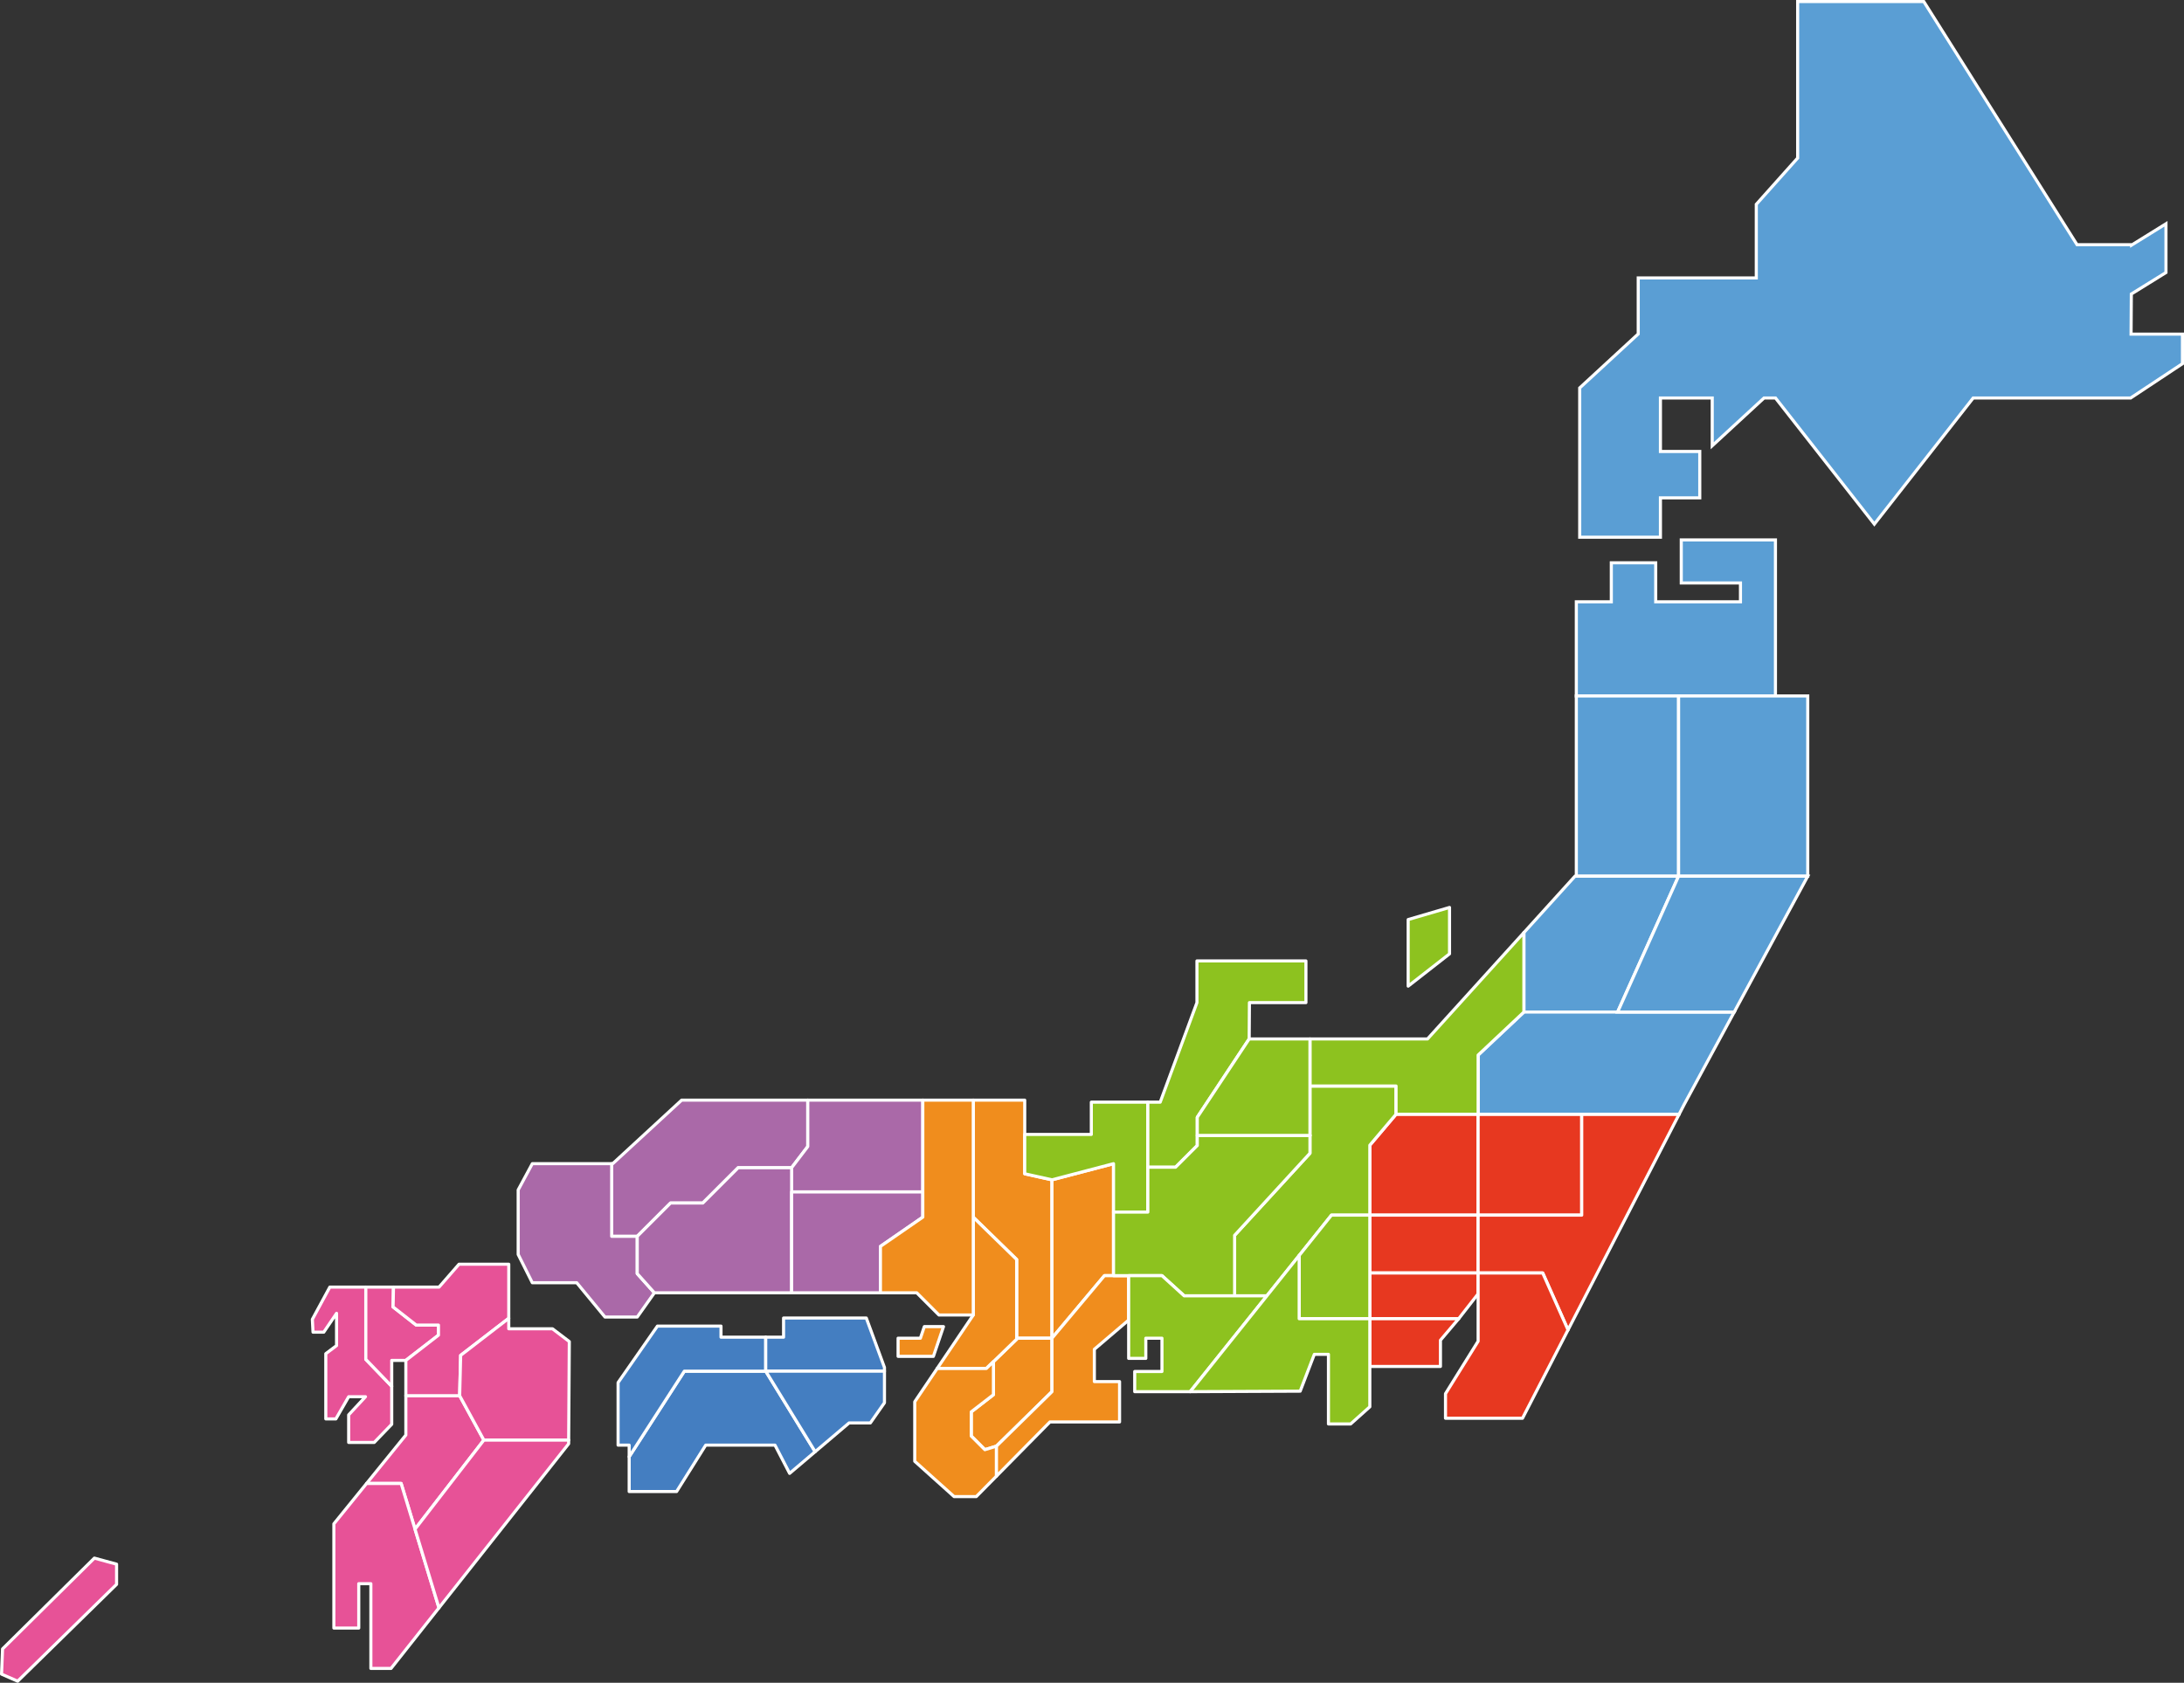 <svg xmlns="http://www.w3.org/2000/svg" width="704.532" height="542.97" viewBox="0 0 704.532 542.97"><rect x="0" y="0" width="704.532" height="542.97" fill="#333333" stroke="none"/><defs><style>.a{fill:#5a9ed4;stroke-miterlimit:10;}.a,.b,.c,.d,.e,.f,.g{stroke:#fff;}.b{fill:#e73820;}.b,.c,.d,.e,.f,.g{stroke-linecap:round;stroke-linejoin:round;}.c{fill:#aa69a8;}.d{fill:#447ec1;}.e{fill:#f08d1d;}.f{fill:#e75297;}.g{fill:#8dc21f;}</style></defs><polygon class="a" points="687.456 107.809 687.54 94.871 698.712 87.944 698.712 72.21 687.645 79.072 687.645 78.948 670.021 78.948 620.59 0.5 579.902 0.5 579.902 50.991 566.558 65.928 566.558 89.688 528.472 89.688 528.472 107.755 509.595 125.169 509.595 173.345 535.635 173.345 535.635 160.65 548.326 160.65 548.326 145.677 535.635 145.677 535.635 128.424 552.344 128.424 552.344 143.832 569.05 128.424 572.756 128.424 604.642 169.112 636.525 128.424 687.318 128.424 704.032 117.351 704.032 107.809 687.456 107.809"/><polygon class="b" points="441.888 369.52 441.888 392.086 476.825 392.086 476.825 359.534 450.35 359.534 441.888 369.52"/><rect class="b" x="476.825" y="359.534" width="33.42" height="32.552"/><rect class="b" x="441.888" y="392.086" width="34.938" height="18.666"/><polygon class="b" points="510.245 392.086 476.825 392.086 476.825 410.752 497.658 410.752 505.823 429.125 541.665 359.534 510.245 359.534 510.245 392.086"/><polygon class="b" points="441.888 410.752 441.888 425.506 470.557 425.506 476.825 417.475 476.825 410.752 441.888 410.752"/><polygon class="b" points="497.658 410.752 476.825 410.752 476.825 417.475 476.825 432.775 466.3 449.701 466.3 457.627 491.144 457.627 505.823 429.125 497.658 410.752"/><polygon class="b" points="441.888 440.911 464.671 440.911 464.671 432.449 470.557 425.506 441.888 425.506 441.888 440.911"/><polygon class="a" points="572.738 224.563 572.738 174.217 542.356 174.217 542.356 188.105 561.455 188.105 561.455 194.183 534.111 194.183 534.111 181.596 519.79 181.596 519.79 194.183 508.503 194.183 508.503 224.563 541.492 224.563 572.738 224.563"/><rect class="a" x="508.503" y="224.563" width="32.989" height="58.156"/><polygon class="a" points="521.82 326.558 541.492 282.72 508.503 282.72 508.074 282.72 491.584 300.927 491.584 326.558 521.82 326.558"/><polygon class="a" points="572.738 224.563 541.492 224.563 541.492 282.72 583.156 282.72 583.156 224.563 572.738 224.563"/><polygon class="a" points="521.82 326.558 491.584 326.558 476.825 340.438 476.825 359.534 510.245 359.534 541.665 359.534 543.226 356.505 559.433 326.558 521.82 326.558"/><polygon class="a" points="521.82 326.558 559.433 326.558 583.156 282.72 541.492 282.72 521.82 326.558"/><polygon class="c" points="205.568 398.924 205.568 398.922 216.31 388.18 226.726 388.18 238.119 376.787 255.372 376.787 260.58 369.95 260.58 354.98 219.891 354.98 197.658 375.483 197.322 375.483 197.322 398.924 205.568 398.924"/><polygon class="c" points="260.58 354.98 260.58 369.95 255.372 376.787 255.372 384.601 297.687 384.601 297.687 354.98 260.58 354.98"/><polygon class="c" points="205.568 398.924 197.322 398.924 197.322 375.483 171.716 375.483 167.159 383.946 167.159 404.78 171.716 413.895 186.038 413.895 195.152 424.962 205.568 424.962 211.102 417.148 205.568 410.966 205.568 398.924"/><polygon class="c" points="255.372 376.787 238.119 376.787 226.726 388.18 216.31 388.18 205.568 398.922 205.568 398.924 205.568 410.966 211.102 417.148 255.372 417.148 255.372 384.601 255.372 376.787"/><polygon class="c" points="297.687 392.736 297.687 384.601 255.372 384.601 255.372 417.148 284.016 417.148 284.016 402.178 297.687 392.736"/><polygon class="d" points="220.759 442.433 202.965 470.032 202.965 481.274 218.264 481.274 227.654 466.302 250.001 466.302 254.721 475.416 262.966 468.42 247.017 442.433 220.759 442.433"/><polygon class="d" points="247.017 442.433 247.017 431.472 232.585 431.472 232.585 427.891 212.079 427.891 199.385 446.12 199.385 466.302 202.965 466.302 202.965 470.032 220.759 442.433 247.017 442.433"/><polygon class="d" points="279.459 425.288 252.767 425.288 252.767 431.472 247.017 431.472 247.017 442.433 285.318 442.433 285.318 441.237 279.459 425.288"/><polygon class="d" points="262.966 468.42 273.902 459.141 280.762 459.141 285.318 452.629 285.318 442.433 247.017 442.433 262.966 468.42"/><polygon class="e" points="327.96 406.409 327.96 432.113 328.285 431.798 339.352 431.798 339.352 380.694 330.563 378.739 330.563 366.045 330.563 354.98 313.964 354.98 313.964 392.763 327.96 406.409"/><polygon class="e" points="359.209 375.483 339.352 380.694 339.352 431.798 356.278 411.616 359.209 411.616 359.209 391.11 359.209 375.483"/><polygon class="e" points="320.473 439.356 320.473 450.027 313.311 455.56 313.311 463.373 317.706 467.767 321.449 466.628 339.352 449.049 339.352 431.798 328.285 431.798 320.473 439.356"/><polygon class="e" points="320.473 439.356 320.473 441.67 320.473 439.356 327.96 432.113 327.96 406.409 313.964 392.763 313.964 424.313 302.328 441.563 318.194 441.563 320.473 439.356"/><polygon class="e" points="297.687 354.98 297.687 384.601 297.687 392.736 284.016 402.178 284.016 417.148 295.734 417.148 302.895 424.313 313.964 424.313 313.964 392.763 313.964 354.98 297.687 354.98"/><polygon class="e" points="317.706 467.767 313.311 463.373 313.311 455.56 320.473 450.027 320.473 439.356 318.194 441.563 302.328 441.563 295.084 452.306 295.084 471.511 307.778 482.903 314.938 482.903 321.449 476.304 321.449 466.628 317.706 467.767"/><polygon class="e" points="359.209 411.616 356.278 411.616 339.352 431.798 339.352 449.049 321.449 466.628 321.449 476.304 338.701 458.816 361.159 458.816 361.159 445.794 353.023 445.794 353.023 435.378 364.092 425.938 364.092 411.616 359.209 411.616"/><polygon class="e" points="301.105 437.656 304.36 428.055 298.176 428.055 296.907 431.798 289.712 431.798 289.712 437.656 294.921 437.656 297.85 437.656 301.105 437.656"/><polygon class="f" points="118.007 415.303 106.399 415.303 100.758 425.721 100.975 429.845 104.446 429.845 108.57 423.767 108.57 434.183 105.098 436.787 105.098 457.838 108.352 457.838 112.476 450.677 117.901 450.677 112.476 456.536 112.476 465.431 120.722 465.431 126.365 459.571 126.365 447.313 118.007 438.633 118.007 415.303"/><path class="f" d="M141.443,427.564h-7.16l-7.486-5.856s.104-3.333.136-6.405h-8.926v23.33l8.358,8.681V438.959h4.556l10.522-8.138Z"/><polygon class="f" points="130.921 463.047 118.257 478.67 129.399 478.67 133.881 493.413 156.091 464.674 148.28 450.352 130.921 450.352 130.921 463.047"/><path class="f" d="M164.122,425.372V407.929H148.064l-6.427,7.374H126.933c-.032,3.072-.136,6.405-.136,6.405l7.486,5.856h7.16v3.257l-10.522,8.138v11.393H148.28l.324-13.02Z"/><polygon class="f" points="133.881 493.413 129.399 478.67 118.257 478.67 107.702 491.69 107.702 525.327 115.73 525.327 115.73 511.007 119.637 511.007 119.637 538.35 126.146 538.35 141.599 518.8 133.881 493.413"/><polygon class="f" points="178.23 428.761 164.122 428.761 164.122 425.372 148.604 437.333 148.28 450.352 156.091 464.674 183.444 464.674 183.652 432.883 178.23 428.761"/><polygon class="f" points="133.881 493.413 141.599 518.8 183.436 465.869 183.444 464.674 156.091 464.674 133.881 493.413"/><polygon class="f" points="0.823 532.054 0.5 540.191 5.707 542.47 37.607 511.22 37.607 504.711 30.445 502.757 0.823 532.054"/><polyline class="g" points="339.352 380.694 359.209 375.483 359.209 391.11 370.277 391.11 370.277 355.63 352.048 355.63 352.048 366.045 330.563 366.045 330.563 378.739 339.352 380.694"/><polygon class="g" points="422.574 350.423 422.574 366.369 422.683 366.369 422.574 366.369 422.574 372.122 398.27 398.598 398.27 418.127 408.684 418.127 429.518 392.086 441.888 392.086 441.888 369.52 450.35 359.534 450.35 350.423 422.574 350.423"/><polygon class="g" points="460.502 335.234 422.574 335.234 422.574 350.423 450.35 350.423 450.35 359.534 476.825 359.534 476.825 340.438 491.584 326.558 491.584 300.927 460.502 335.234"/><polygon class="g" points="386.12 310.059 386.12 323.515 374.271 355.63 370.277 355.63 370.277 376.623 379.227 376.623 386.225 369.626 386.225 366.369 386.225 360.511 402.969 335.234 403.049 323.515 421.275 323.515 421.275 310.059 386.12 310.059"/><polygon class="g" points="386.225 366.369 386.225 369.626 379.227 376.623 370.277 376.623 370.277 391.11 359.209 391.11 359.209 411.616 364.092 411.616 374.832 411.616 381.994 418.127 398.27 418.127 398.27 398.598 422.574 372.122 422.574 366.369 386.225 366.369"/><polygon class="g" points="402.969 335.234 386.225 360.511 386.225 366.369 422.574 366.369 422.574 335.234 402.969 335.234"/><polygon class="g" points="429.518 392.086 419.1 405.106 419.1 425.506 441.888 425.506 441.888 410.752 441.888 392.086 429.518 392.086"/><polygon class="g" points="398.27 418.127 381.994 418.127 374.832 411.616 364.092 411.616 364.092 425.938 364.092 438.309 369.624 438.309 369.624 431.798 374.832 431.798 374.832 442.539 366.043 442.539 366.043 449.049 383.945 449.049 408.684 418.127 398.27 418.127"/><polygon class="g" points="467.601 292.806 454.259 296.713 454.259 318.196 467.601 307.778 467.601 292.806"/><polygon class="g" points="419.1 425.506 419.1 405.106 408.684 418.127 383.945 449.049 419.427 448.887 423.861 437.32 423.982 437.005 428.541 437.005 428.541 459.467 435.703 459.467 441.888 453.932 441.888 440.911 441.888 425.506 419.1 425.506"/></svg>